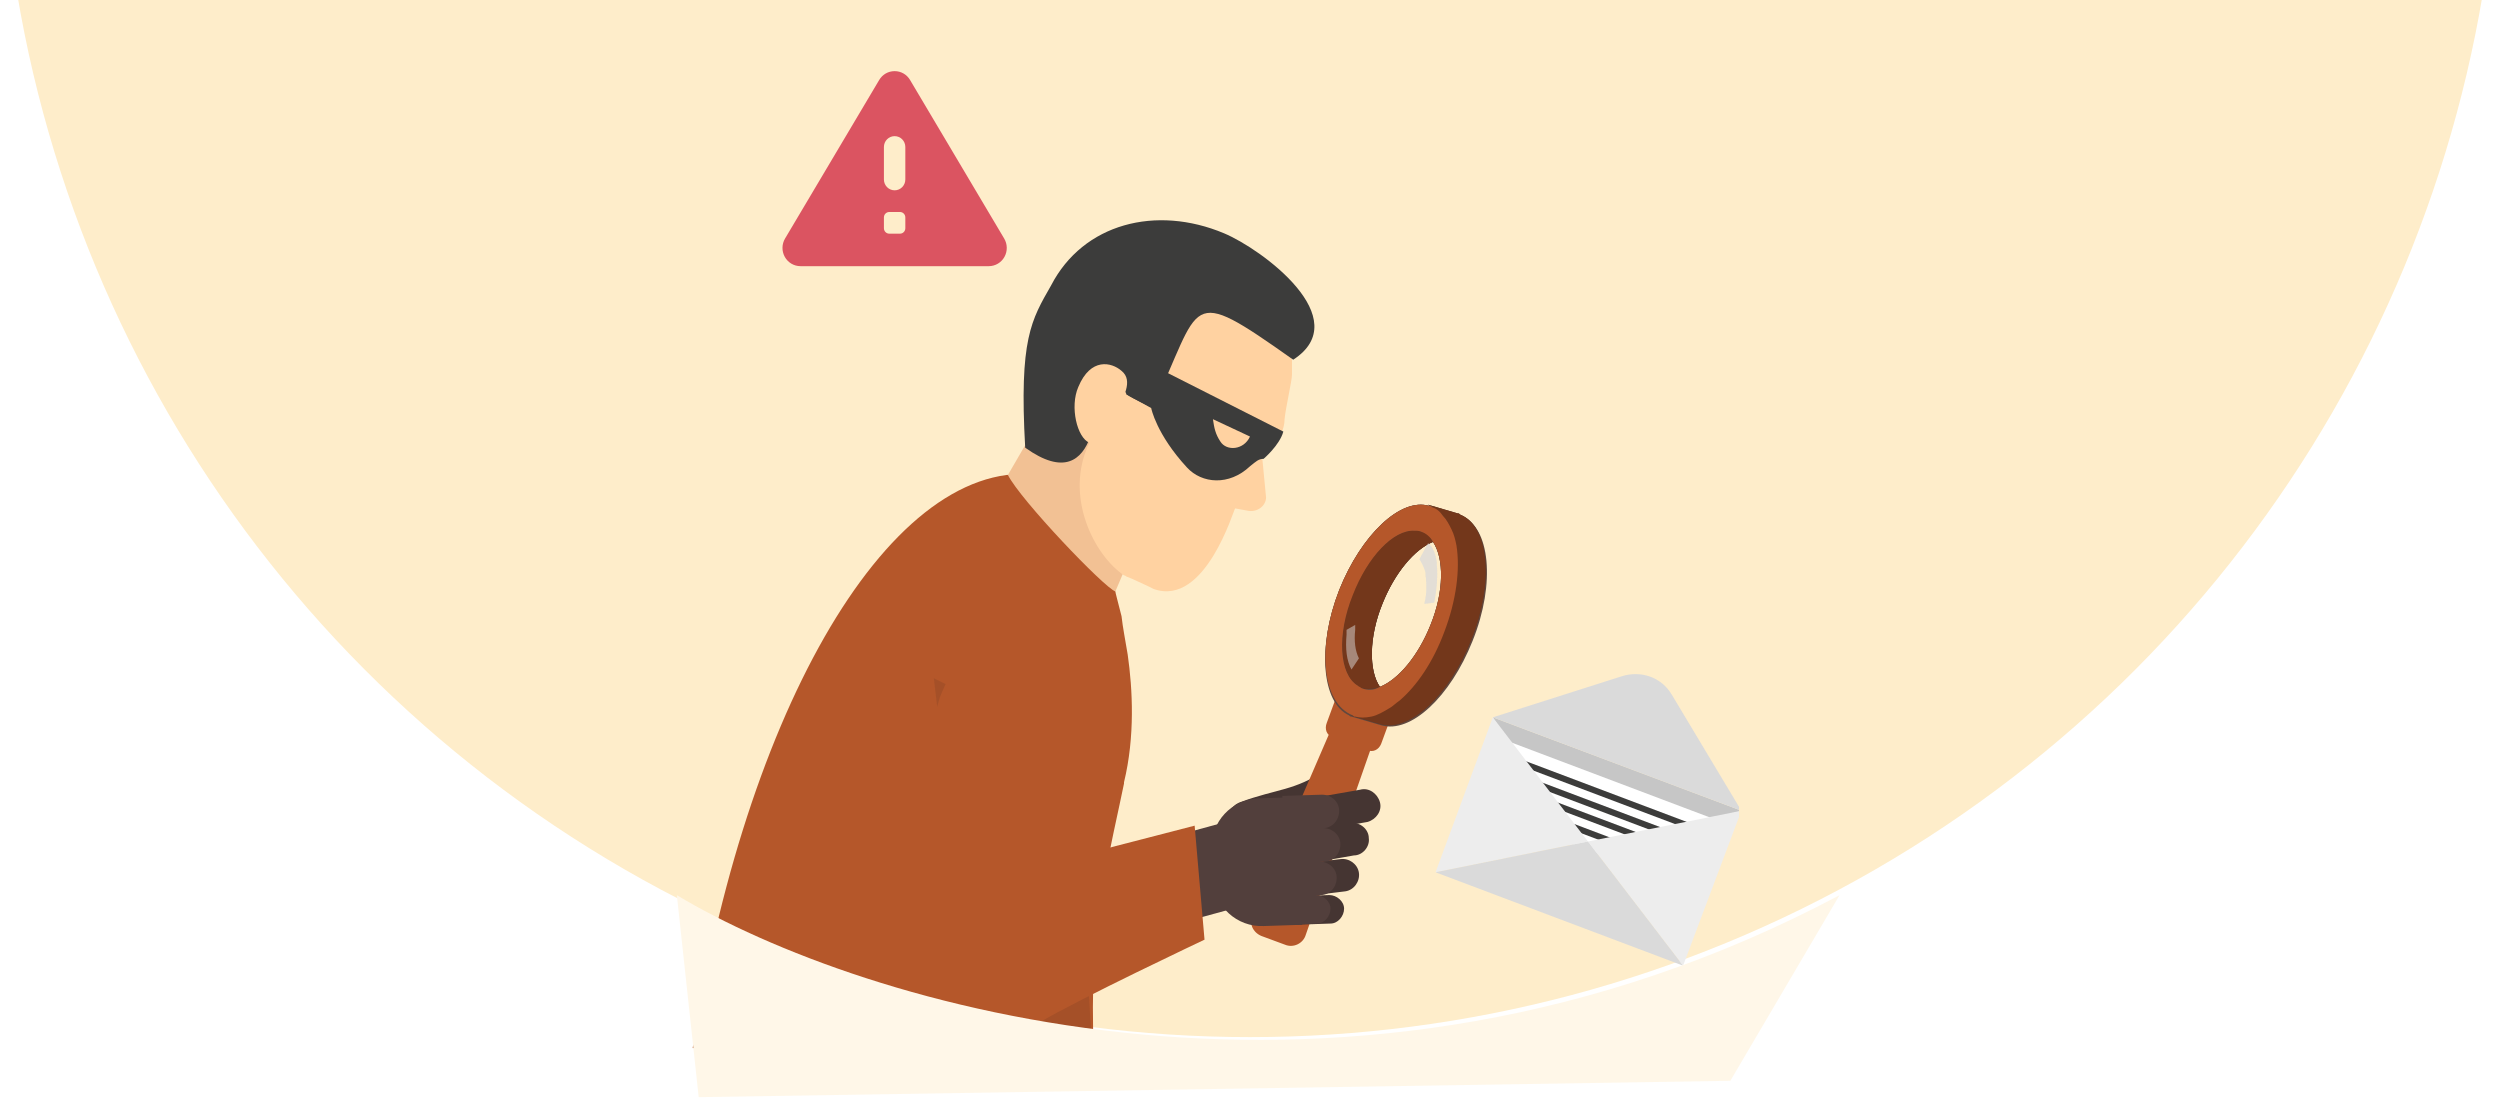 <svg width="229" height="101" viewBox="0 0 229 101" fill="none" xmlns="http://www.w3.org/2000/svg">
<circle cx="114.5" cy="-19.5" r="114.5" fill="#FEEDCA"/>
<g clip-path="url(#clip0_2242_10074)">
<g filter="url(#filter0_d_2242_10074)">
<path d="M136.743 60.174L159.51 68.728L147.705 72.489C145.925 73.052 144.051 72.3 143.114 70.796L136.743 60.174Z" fill="#C6C6C6"/>
<path d="M136.743 60.174L159.51 68.728L153.139 58.106C152.202 56.508 150.328 55.85 148.548 56.414L136.743 60.174Z" fill="#DADADA"/>
<path d="M138.109 62.353L157.137 69.538L154.761 75.872L135.733 68.688L138.109 62.353Z" fill="white"/>
<path d="M138.977 63.892L154.761 69.851L154.563 70.379L138.779 64.419L138.977 63.892Z" fill="#3C3C3B"/>
<path d="M138.501 65.105L154.285 71.065L154.087 71.593L138.303 65.633L138.501 65.105Z" fill="#3C3C3B"/>
<path d="M138.058 66.231L153.842 72.19L153.644 72.718L137.86 66.759L138.058 66.231Z" fill="#3C3C3B"/>
<path d="M137.583 67.446L153.367 73.405L153.169 73.933L137.385 67.974L137.583 67.446Z" fill="#3C3C3B"/>
<path d="M159.51 68.729L154.17 82.924L145.456 71.549L159.51 68.729Z" fill="#EDEDED"/>
<path d="M145.456 71.548L131.496 74.369L136.742 60.174L145.456 71.548Z" fill="#EDEDED"/>
<path d="M154.17 82.923L131.496 74.369L145.456 71.549L154.17 82.923Z" fill="#DADADA"/>
</g>
<path d="M112.596 75.631C112.257 74.723 112.71 73.815 113.615 73.474C117.009 72.226 118.593 72.453 121.421 70.523C122.213 70.069 123.118 70.182 123.684 70.977C124.25 71.658 124.024 72.68 123.232 73.247C120.29 75.177 118.593 75.064 114.972 76.426C114.067 76.88 112.936 76.539 112.596 75.631Z" fill="#453532"/>
<path d="M115.538 85.733L117.688 86.528C118.48 86.868 119.385 86.414 119.611 85.62L125.721 68.138L121.987 66.663L114.633 83.69C114.407 84.598 114.746 85.393 115.538 85.733Z" fill="#B5572A"/>
<path d="M121.987 67.457L125.268 68.706C125.721 68.933 126.286 68.706 126.513 68.138L127.305 65.981L122.326 64.052L121.534 66.209C121.308 66.776 121.534 67.344 121.987 67.457Z" fill="#B5572A"/>
<path d="M122.666 54.063C124.702 48.955 128.323 45.549 130.925 46.344L133.64 47.139C133.753 47.139 133.753 47.139 133.867 47.252C136.469 48.274 137.035 53.382 134.885 58.717C132.848 63.825 129.228 67.231 126.513 66.436L123.797 65.642C123.684 65.642 123.684 65.642 123.571 65.528C121.082 64.393 120.629 59.285 122.666 54.063ZM131.264 49.636C129.567 50.317 127.757 52.474 126.626 55.312C125.381 58.377 125.381 61.442 126.399 62.917C128.096 62.236 129.907 60.079 131.038 57.242C132.283 54.177 132.283 51.225 131.264 49.636Z" fill="#61483E"/>
<path d="M129.567 48.615C129.793 48.615 130.02 48.615 130.246 48.728C130.698 48.842 131.038 49.182 131.264 49.636C129.567 50.317 127.757 52.474 126.625 55.312C125.381 58.377 125.381 61.442 126.399 62.918C125.833 63.145 125.155 63.145 124.702 63.031C124.589 63.031 124.476 62.918 124.363 62.804C122.665 61.782 122.439 58.15 123.91 54.404C125.268 50.998 127.644 48.501 129.567 48.615Z" fill="#4D3931"/>
<path d="M125.494 65.529C126.06 65.416 126.626 65.189 127.191 64.734C127.531 64.507 127.87 64.281 128.097 64.053C129.681 62.691 131.151 60.421 132.17 57.81C133.301 54.859 133.64 52.021 133.301 49.864C133.188 49.296 133.075 48.842 132.848 48.388C132.622 47.934 132.396 47.48 132.056 47.14C131.717 46.799 131.378 46.572 131.038 46.345C130.925 46.345 130.925 46.345 130.812 46.231L133.527 47.026C133.64 47.026 133.64 47.026 133.754 47.14C136.356 48.161 136.921 53.269 134.772 58.605C132.735 63.713 129.115 67.118 126.399 66.324L123.684 65.529C124.476 65.643 124.929 65.643 125.494 65.529Z" fill="#4D3931"/>
<path d="M122.666 54.063C124.703 48.955 128.323 45.549 130.925 46.344C131.038 46.344 131.038 46.344 131.152 46.458C131.604 46.571 131.944 46.911 132.17 47.252C132.509 47.593 132.736 48.047 132.962 48.501C133.188 48.955 133.301 49.409 133.414 49.977C133.754 52.133 133.414 54.971 132.283 57.923C131.265 60.647 129.794 62.804 128.21 64.166C127.871 64.393 127.531 64.734 127.305 64.847C126.739 65.188 126.173 65.528 125.608 65.642C125.042 65.755 124.589 65.755 124.137 65.642C124.024 65.642 124.024 65.642 123.911 65.528C121.082 64.393 120.63 59.285 122.666 54.063ZM124.363 62.804C124.476 62.917 124.589 62.917 124.703 63.031C125.268 63.258 125.834 63.258 126.4 62.917C128.097 62.236 129.907 60.079 131.038 57.242C132.283 54.177 132.283 51.112 131.265 49.636C131.038 49.182 130.586 48.841 130.246 48.728C130.02 48.614 129.794 48.614 129.568 48.614C127.644 48.501 125.268 50.998 123.911 54.517C122.44 58.15 122.666 61.782 124.363 62.804Z" fill="#61483E"/>
<path opacity="0.5" d="M131.378 55.197C131.604 53.949 131.717 52.7 131.604 51.678V51.451C131.491 50.77 131.265 50.089 130.812 49.748L130.02 51.224C130.246 51.565 130.473 52.019 130.586 52.473V52.7C130.699 53.495 130.699 54.403 130.473 55.311L131.378 55.197Z" fill="#DADADA"/>
<path opacity="0.5" d="M123.344 57.695C123.344 57.809 123.344 57.922 123.344 57.922V58.149C123.231 59.398 123.344 60.533 123.797 61.328L124.476 60.306C124.136 59.625 124.023 58.717 124.136 57.695V57.468C124.136 57.355 124.136 57.355 124.136 57.241L123.344 57.695Z" fill="#DADADA"/>
<path d="M129.567 48.615C129.793 48.615 130.02 48.615 130.246 48.728C130.698 48.842 131.038 49.182 131.264 49.636C129.567 50.317 127.757 52.474 126.625 55.312C125.381 58.377 125.381 61.442 126.399 62.918C125.833 63.145 125.155 63.145 124.702 63.031C124.589 63.031 124.476 62.918 124.363 62.804C122.665 61.782 122.439 58.15 123.91 54.404C125.268 50.998 127.644 48.501 129.567 48.615Z" fill="#73371B"/>
<path d="M125.494 65.529C126.06 65.416 126.626 65.189 127.191 64.734C127.531 64.507 127.87 64.281 128.097 64.053C129.681 62.691 131.151 60.421 132.17 57.81C133.301 54.859 133.64 52.021 133.301 49.864C133.188 49.296 133.075 48.842 132.848 48.388C132.622 47.934 132.396 47.48 132.056 47.14C131.717 46.799 131.378 46.572 131.038 46.345C130.925 46.345 130.925 46.345 130.812 46.231L133.527 47.026C133.64 47.026 133.64 47.026 133.754 47.14C136.356 48.161 136.921 53.269 134.772 58.605C132.735 63.713 129.115 67.118 126.399 66.324L123.684 65.529C124.476 65.643 124.929 65.643 125.494 65.529Z" fill="#73371B"/>
<path d="M122.666 54.063C124.703 48.955 128.323 45.549 130.925 46.344C131.038 46.344 131.038 46.344 131.152 46.458C131.604 46.571 131.944 46.911 132.17 47.252C132.509 47.593 132.736 48.047 132.962 48.501C133.188 48.955 133.301 49.409 133.414 49.977C133.754 52.133 133.414 54.971 132.283 57.923C131.265 60.647 129.794 62.804 128.21 64.166C127.871 64.393 127.531 64.734 127.305 64.847C126.739 65.188 126.173 65.528 125.608 65.642C125.042 65.755 124.589 65.755 124.137 65.642C124.024 65.642 124.024 65.642 123.911 65.528C121.082 64.393 120.63 59.285 122.666 54.063ZM124.363 62.804C124.476 62.917 124.589 62.917 124.703 63.031C125.268 63.258 125.834 63.258 126.4 62.917C128.097 62.236 129.907 60.079 131.038 57.242C132.283 54.177 132.283 51.112 131.265 49.636C131.038 49.182 130.586 48.841 130.246 48.728C130.02 48.614 129.794 48.614 129.568 48.614C127.644 48.501 125.268 50.998 123.911 54.517C122.44 58.15 122.666 61.782 124.363 62.804Z" fill="#B5572A"/>
<path opacity="0.5" d="M131.378 55.197C131.604 53.949 131.717 52.7 131.604 51.678V51.451C131.491 50.77 131.265 50.089 130.812 49.748L130.02 51.224C130.246 51.565 130.473 52.019 130.586 52.473V52.7C130.699 53.495 130.699 54.403 130.473 55.311L131.378 55.197Z" fill="#DADADA"/>
<path opacity="0.5" d="M123.344 57.695C123.344 57.809 123.344 57.922 123.344 57.922V58.149C123.231 59.398 123.344 60.533 123.797 61.328L124.476 60.306C124.136 59.625 124.023 58.717 124.136 57.695V57.468C124.136 57.355 124.136 57.355 124.136 57.241L123.344 57.695Z" fill="#DADADA"/>
<path d="M113.568 74.938L115.621 82.495L107.871 84.614L105.818 77.057L113.568 74.938Z" fill="#523F3C"/>
<path d="M117.801 80.851C117.688 80.057 118.253 79.262 119.045 79.149L122.779 78.695C123.571 78.581 124.363 79.149 124.476 79.943C124.589 80.738 124.024 81.532 123.232 81.646L119.498 82.1C118.593 82.327 117.914 81.646 117.801 80.851Z" fill="#453532"/>
<path d="M117.235 83.463C117.235 82.668 117.801 82.1 118.48 82.1L121.761 81.987C122.44 81.987 123.118 82.554 123.118 83.236C123.118 83.917 122.553 84.598 121.874 84.598L118.593 84.711C117.914 84.711 117.348 84.144 117.235 83.463Z" fill="#453532"/>
<path d="M118.253 75.063C118.027 74.268 118.593 73.474 119.385 73.247L124.589 72.338C125.381 72.112 126.173 72.679 126.399 73.474C126.626 74.268 126.06 75.063 125.268 75.29L120.064 76.198C119.272 76.425 118.48 75.858 118.253 75.063Z" fill="#453532"/>
<path d="M117.914 77.788C117.801 76.88 118.48 76.199 119.272 76.199L123.797 75.404C124.589 75.291 125.381 75.972 125.381 76.767C125.494 77.561 124.815 78.356 124.023 78.356L119.498 79.151C118.706 79.264 118.027 78.697 117.914 77.788Z" fill="#453532"/>
<path d="M111.126 80.625L111.013 77.673C110.899 75.289 112.823 73.246 115.199 73.133L118.819 73.019L119.272 84.711L115.764 84.825C113.275 84.938 111.239 83.008 111.126 80.625Z" fill="#523F3C"/>
<path d="M117.914 84.713L120.629 84.599C121.308 84.599 121.874 83.918 121.874 83.237C121.874 82.556 121.195 81.988 120.516 81.988H120.969C121.761 81.988 122.439 81.307 122.439 80.399C122.439 79.604 121.761 78.923 120.855 78.923H121.308C122.1 78.923 122.779 78.242 122.779 77.334C122.779 76.54 122.1 75.858 121.195 75.858C121.987 75.858 122.666 75.177 122.666 74.269C122.666 73.475 121.987 72.793 121.082 72.793L117.461 72.907L117.914 84.713Z" fill="#523F3C"/>
<path d="M96.51 51.565C99.452 54.062 102.167 54.175 102.167 54.175L108.843 38.51C107.824 38.056 102.62 34.878 98.773 32.38L93.116 42.143L92.324 43.505C92.211 43.505 92.211 43.505 92.098 43.618C90.853 44.186 94.248 49.748 96.51 51.565Z" fill="#F2C194"/>
<path d="M99.678 40.442C99.678 40.442 99.791 40.442 99.791 40.555C97.415 45.436 100.244 50.885 102.959 52.701C103.072 52.701 103.185 52.815 103.185 52.815L103.751 53.042L105.222 53.723L105.674 53.95C110.426 55.653 113.029 46.571 113.142 46.571L114.386 46.798C115.178 46.912 115.97 46.344 115.97 45.55L115.631 42.031L115.518 41.009C115.518 41.009 116.875 41.009 117.441 39.533C117.554 39.193 117.667 38.852 117.667 38.398C117.78 37.263 118.346 34.879 118.346 34.312C118.346 33.858 118.346 33.404 118.346 33.063C118.12 28.749 115.404 25.571 112.01 23.868C109.974 22.96 107.372 21.711 104.656 21.711C104.43 21.711 104.204 21.711 104.091 21.711C101.149 21.939 98.094 23.868 95.379 29.657C94.474 32.382 95.379 36.242 94.7 38.285C94.134 40.101 97.868 39.533 99.678 40.442Z" fill="#FFD2A1"/>
<path d="M62.342 104.577H100.583C100.13 97.312 99.904 91.069 100.357 86.301C100.47 85.506 100.583 84.825 100.583 84.031C100.696 83.35 100.809 82.668 100.922 81.987C101.601 77.787 102.506 74.041 102.959 71.771V71.657C103.977 67.457 103.751 63.144 103.298 59.965C103.072 58.603 102.846 57.468 102.733 56.446C102.393 55.084 102.167 54.289 102.167 54.176C101.149 53.835 93.455 45.776 92.324 43.505C92.324 43.505 92.324 43.505 92.211 43.505C78.634 45.322 65.736 71.317 62.342 104.577Z" fill="#B5572A"/>
<path opacity="0.1" d="M85.536 62.122L85.762 62.236L93.569 66.095L98.886 77.447C98.886 77.447 100.244 99.355 100.583 104.464H83.047C86.215 102.988 90.061 102.988 88.93 90.842L85.536 62.122Z" fill="#1D1D1B"/>
<g filter="url(#filter1_d_2242_10074)">
<path d="M88.226 54.593C87.414 55.56 86.686 56.838 86.097 58.329L81.654 73.688C81.654 73.688 81.037 76.604 80.448 79.93C80.364 80.536 80.224 81.24 80.14 81.846C79.691 84.468 79.802 86.105 79.914 87.743C80.081 91.117 81.705 92.852 83.777 93.801L86.857 94.814C90.651 96.638 92.401 95.17 94.167 89.78L101.049 66.016L102.996 61.911C103.192 61.109 103.389 60.306 103.431 59.544C103.473 58.782 103.319 57.906 103.151 57.284C101.389 51.667 92.876 49.184 88.226 54.593Z" fill="#B5572A"/>
</g>
<path d="M87.027 81.42C78.089 82.895 82.049 101.398 95.173 93.679C98.793 91.523 110.334 86.074 110.334 86.074L109.429 75.63L87.027 81.42Z" fill="#B5572A"/>
<path d="M93.908 41.008C101.036 46.117 100.47 35.219 100.47 35.219C100.47 35.219 102.846 34.992 103.185 36.127C104.09 36.695 104.769 36.922 105.561 37.376C110.2 27.613 108.503 25.911 118.459 32.949C124.229 29.203 115.631 22.846 112.123 21.37C105.901 18.759 99.225 20.462 96.284 26.138C94.474 29.316 93.342 31.019 93.908 41.008Z" fill="#3C3C3B"/>
<path d="M98.773 35.446C97.981 37.263 98.66 40.1 99.791 40.555C101.036 41.122 101.488 39.533 102.28 37.717C102.846 36.468 103.864 34.879 102.733 33.971C101.828 33.176 99.904 32.722 98.773 35.446Z" fill="#FFD2A1"/>
<path d="M103.186 36.127L105.448 37.375C105.448 37.375 105.901 39.759 108.729 42.824C110.087 44.3 112.576 44.527 114.5 42.711C115.065 42.257 115.292 42.03 115.744 42.03C115.744 42.03 117.215 40.781 117.554 39.532L105.448 33.402L103.186 36.127Z" fill="#3C3C3B"/>
<path d="M114.499 39.987L111.105 38.398C111.218 39.193 111.331 39.76 111.784 40.441C112.349 41.349 113.933 41.236 114.499 39.987Z" fill="#FFD2A1"/>
<path d="M91.984 21.851L83.361 7.326C83.06 6.818 82.532 6.516 81.948 6.516C81.363 6.516 80.835 6.818 80.535 7.325L71.91 21.851C71.605 22.366 71.597 23.011 71.889 23.534C72.18 24.057 72.73 24.381 73.324 24.381H90.572C91.165 24.381 91.716 24.057 92.007 23.534C92.299 23.011 92.29 22.366 91.984 21.851ZM82.438 21.404H81.457C81.187 21.404 80.967 21.181 80.967 20.907V19.915C80.967 19.641 81.187 19.419 81.457 19.419H82.438C82.708 19.419 82.928 19.641 82.928 19.915V20.907C82.928 21.181 82.708 21.404 82.438 21.404ZM81.948 17.433C81.406 17.433 80.967 16.989 80.967 16.441V13.463C80.967 12.915 81.406 12.471 81.948 12.471C82.489 12.471 82.928 12.915 82.928 13.463V16.441C82.928 16.989 82.489 17.433 81.948 17.433Z" fill="#DB5461"/>
</g>
<path d="M168.5 82C123.3 106 78.667 92 62 82L64 100.5L158.5 99L168.5 82Z" fill="#FFF7E8"/>
<defs>
<filter id="filter0_d_2242_10074" x="125.962" y="56.215" width="39.081" height="37.776" filterUnits="userSpaceOnUse" color-interpolation-filters="sRGB">
<feFlood flood-opacity="0" result="BackgroundImageFix"/>
<feColorMatrix in="SourceAlpha" type="matrix" values="0 0 0 0 0 0 0 0 0 0 0 0 0 0 0 0 0 0 127 0" result="hardAlpha"/>
<feOffset dy="5.533"/>
<feGaussianBlur stdDeviation="2.767"/>
<feComposite in2="hardAlpha" operator="out"/>
<feColorMatrix type="matrix" values="0 0 0 0 0 0 0 0 0 0 0 0 0 0 0 0 0 0 0.1 0"/>
<feBlend mode="normal" in2="BackgroundImageFix" result="effect1_dropShadow_2242_10074"/>
<feBlend mode="normal" in="SourceGraphic" in2="effect1_dropShadow_2242_10074" result="shape"/>
</filter>
<filter id="filter1_d_2242_10074" x="74.281" y="51.583" width="34.69" height="55.043" filterUnits="userSpaceOnUse" color-interpolation-filters="sRGB">
<feFlood flood-opacity="0" result="BackgroundImageFix"/>
<feColorMatrix in="SourceAlpha" type="matrix" values="0 0 0 0 0 0 0 0 0 0 0 0 0 0 0 0 0 0 127 0" result="hardAlpha"/>
<feOffset dy="5.533"/>
<feGaussianBlur stdDeviation="2.767"/>
<feComposite in2="hardAlpha" operator="out"/>
<feColorMatrix type="matrix" values="0 0 0 0 0 0 0 0 0 0 0 0 0 0 0 0 0 0 0.25 0"/>
<feBlend mode="normal" in2="BackgroundImageFix" result="effect1_dropShadow_2242_10074"/>
<feBlend mode="normal" in="SourceGraphic" in2="effect1_dropShadow_2242_10074" result="shape"/>
</filter>
<clipPath id="clip0_2242_10074">
<rect width="96.6" height="92" fill="white" transform="matrix(-1 0 0 1 159.3 4)"/>
</clipPath>
</defs>
</svg>
